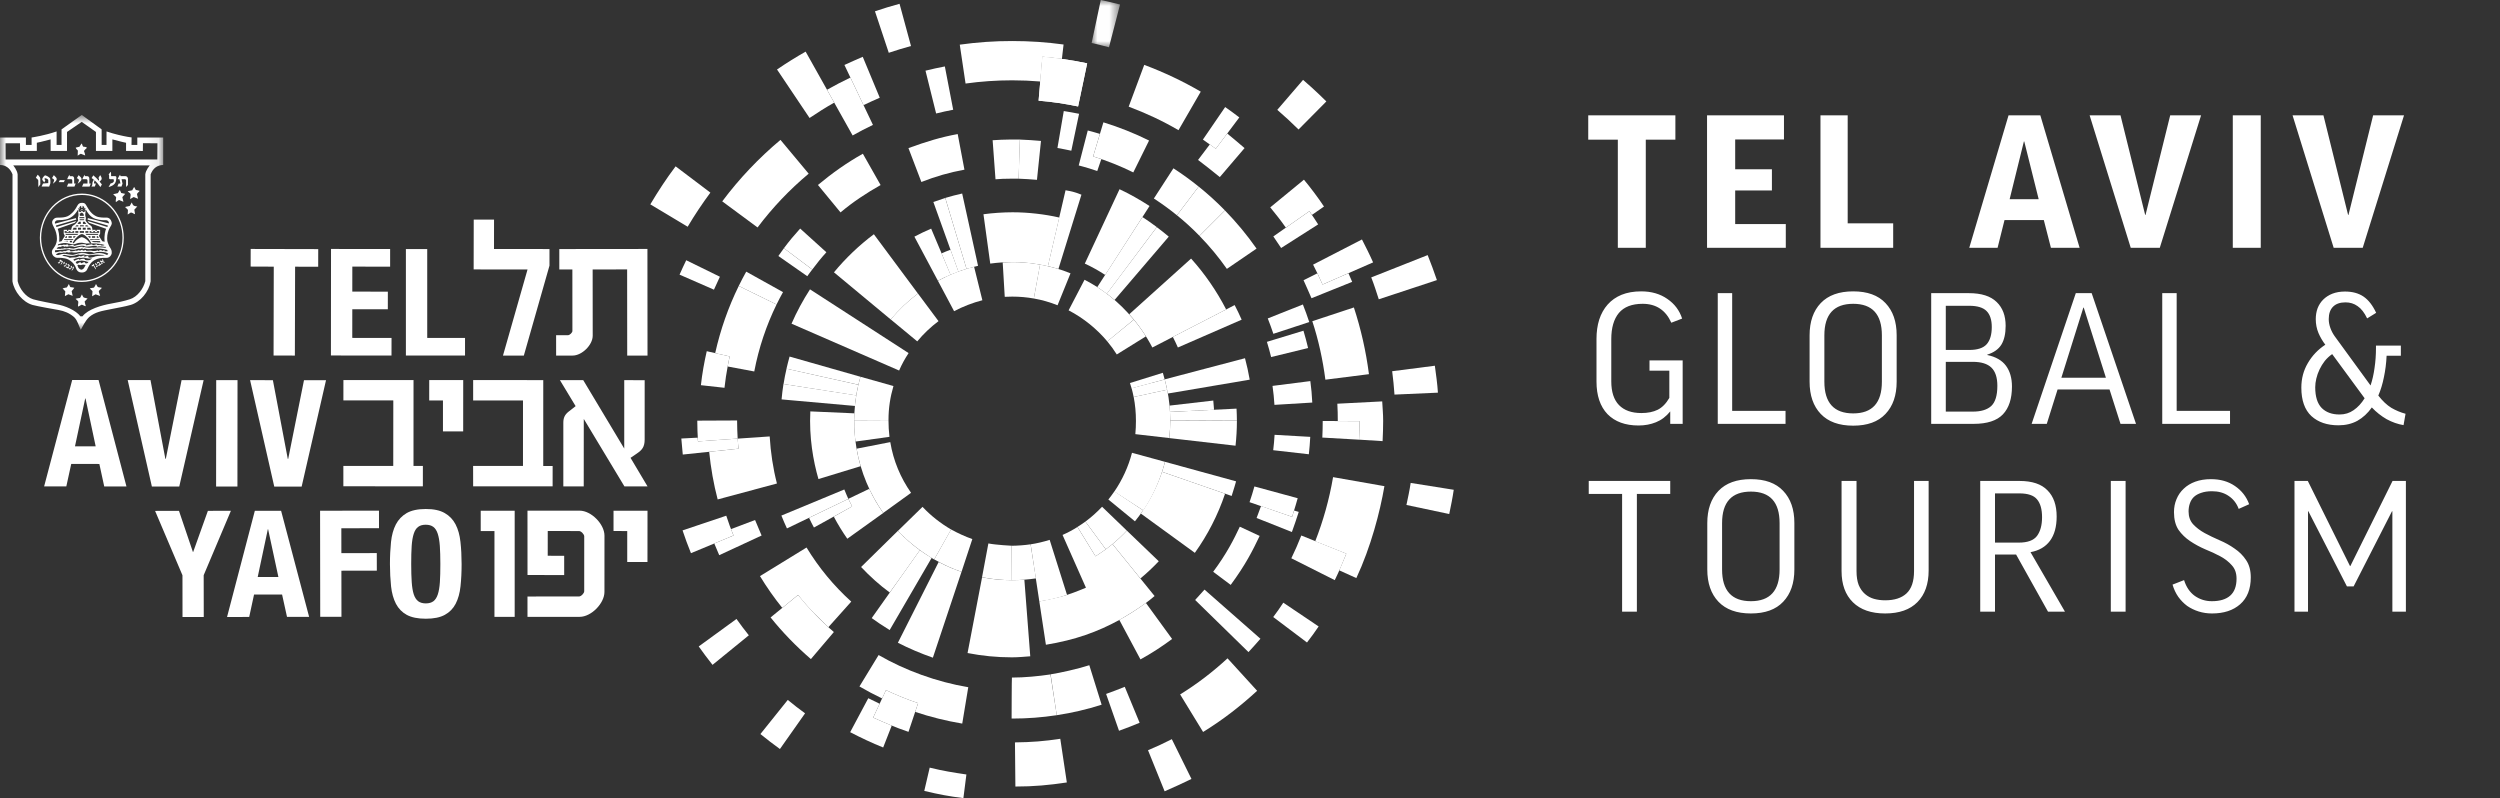 <svg width="213" height="68" viewBox="0 0 213 68" fill="none" xmlns="http://www.w3.org/2000/svg">
<rect x="0" y="0" width="213" height="68" fill="#333333" stroke="none"/>
<path fill-rule="evenodd" clip-rule="evenodd" d="M44.631 30.295H42.854L44.946 22.96L40.355 22.955L40.362 18.707L42.092 18.711L42.089 21.214L46.816 21.218V22.631L44.631 30.295Z" fill="white"/>
<path fill-rule="evenodd" clip-rule="evenodd" d="M53.438 30.295L53.432 22.955L50.494 22.957L50.499 28.604C50.499 29.395 49.575 30.297 48.786 30.295L47.382 30.297L47.381 28.558H48.399C48.539 28.557 48.769 28.34 48.769 28.199L48.766 22.959L47.653 22.96V21.219L55.161 21.211L55.168 30.295H53.438Z" fill="white"/>
<path fill-rule="evenodd" clip-rule="evenodd" d="M29.254 41.431V39.695L33.505 39.698L33.51 34.117L29.257 34.114L29.259 32.383H35.233L35.23 39.698H36.03L36.028 41.435L29.254 41.431Z" fill="white"/>
<path fill-rule="evenodd" clip-rule="evenodd" d="M37.74 36.753V34.118L36.568 34.121L36.57 32.383L39.466 32.384L39.463 36.755L37.74 36.753Z" fill="white"/>
<path fill-rule="evenodd" clip-rule="evenodd" d="M40.312 41.436L40.309 39.699H44.558L44.559 34.118L40.312 34.117L40.313 32.383L46.286 32.385L46.284 39.701L47.085 39.703L47.083 41.436H40.312Z" fill="white"/>
<path fill-rule="evenodd" clip-rule="evenodd" d="M53.201 41.441L49.738 35.692L49.734 41.439L47.995 41.44L47.996 35.998C47.996 35.611 48.119 35.333 48.427 35.086L49.043 34.603L47.705 32.388L49.691 32.387L53.185 38.217V32.388L54.926 32.393L54.925 37.443C54.925 38.077 54.709 38.34 54.246 38.651L53.722 39.008L55.169 41.44L53.201 41.441Z" fill="white"/>
<path fill-rule="evenodd" clip-rule="evenodd" d="M42.127 52.558L42.128 45.247L40.957 45.245V43.512H43.851V52.558H42.127Z" fill="white"/>
<path fill-rule="evenodd" clip-rule="evenodd" d="M49.391 52.555H44.942L44.941 50.822L49.33 50.82C49.515 50.82 49.777 50.543 49.775 50.372L49.776 45.693C49.776 45.522 49.515 45.242 49.327 45.245L46.668 45.242L46.666 47.351L48.068 47.353V48.995L44.944 48.991L44.941 43.508L49.391 43.509C50.374 43.51 51.499 44.656 51.501 45.632L51.499 50.432C51.499 51.408 50.374 52.554 49.391 52.555Z" fill="white"/>
<path fill-rule="evenodd" clip-rule="evenodd" d="M53.44 47.88V45.245L52.272 45.243L52.273 43.512H55.168L55.164 47.88H53.44Z" fill="white"/>
<path fill-rule="evenodd" clip-rule="evenodd" d="M8.149 22.96L8.166 22.853L8.016 22.608L8.018 22.497L7.964 22.525L7.937 22.479L7.927 22.544L7.851 22.589L7.824 22.549C7.817 22.626 7.83 22.71 7.83 22.71L7.956 22.639L8.149 22.96Z" fill="white"/>
<path fill-rule="evenodd" clip-rule="evenodd" d="M8.258 22.635L8.185 22.674L8.214 22.768L8.323 22.709C8.325 22.707 8.306 22.613 8.277 22.557C8.248 22.508 8.211 22.465 8.204 22.461C8.16 22.434 8.098 22.419 8.098 22.422L8.102 22.533C8.105 22.536 8.149 22.533 8.183 22.542L8.258 22.635Z" fill="white"/>
<path fill-rule="evenodd" clip-rule="evenodd" d="M8.268 22.305C8.26 22.385 8.276 22.466 8.276 22.465L8.389 22.405L8.416 22.402L8.439 22.42L8.491 22.508L8.379 22.568L8.392 22.67L8.601 22.558L8.585 22.456L8.543 22.479L8.458 22.343C8.447 22.324 8.435 22.312 8.414 22.305C8.392 22.298 8.378 22.298 8.36 22.309L8.299 22.343L8.268 22.305Z" fill="white"/>
<path fill-rule="evenodd" clip-rule="evenodd" d="M8.511 22.293C8.564 22.299 8.602 22.304 8.602 22.309C8.602 22.309 8.599 22.36 8.608 22.394C8.618 22.425 8.646 22.477 8.646 22.477L8.652 22.528L8.744 22.477L8.721 22.379L8.673 22.406L8.645 22.362L8.639 22.314C8.639 22.311 8.723 22.331 8.776 22.352C8.826 22.373 8.905 22.409 8.905 22.407L8.91 22.405L8.902 22.311L8.789 22.268C8.786 22.267 8.82 22.198 8.799 22.153C8.777 22.111 8.697 22.082 8.699 22.084L8.697 22.187L8.738 22.216L8.761 22.265C8.761 22.265 8.691 22.235 8.645 22.223C8.596 22.208 8.512 22.191 8.512 22.192L8.511 22.293Z" fill="white"/>
<path fill-rule="evenodd" clip-rule="evenodd" d="M5.054 22.359L5.003 22.332L4.917 22.397L5.028 22.455L5.104 22.397L5.156 22.257L5.246 22.303L5.261 22.326L5.26 22.356L5.147 22.54L5.235 22.511L5.342 22.333C5.353 22.314 5.353 22.299 5.35 22.276C5.342 22.257 5.333 22.243 5.317 22.233L5.18 22.159L5.186 22.11C5.122 22.14 5.046 22.195 5.046 22.195L5.097 22.223L5.054 22.359Z" fill="white"/>
<path fill-rule="evenodd" clip-rule="evenodd" d="M5.396 22.353C5.395 22.353 5.45 22.414 5.413 22.451C5.379 22.481 5.323 22.517 5.323 22.517C5.32 22.522 5.441 22.499 5.468 22.481C5.518 22.455 5.525 22.422 5.518 22.386L5.496 22.296L5.396 22.353Z" fill="white"/>
<path fill-rule="evenodd" clip-rule="evenodd" d="M5.559 22.636L5.486 22.598L5.416 22.667L5.525 22.728C5.528 22.731 5.606 22.662 5.642 22.61C5.672 22.567 5.692 22.512 5.692 22.507C5.695 22.455 5.677 22.398 5.674 22.399L5.577 22.459C5.574 22.461 5.598 22.493 5.607 22.531L5.559 22.636Z" fill="white"/>
<path fill-rule="evenodd" clip-rule="evenodd" d="M5.866 22.482C5.791 22.512 5.725 22.568 5.725 22.568L5.836 22.628L5.852 22.651L5.846 22.676L5.792 22.765L5.683 22.704L5.593 22.765L5.801 22.88L5.884 22.815L5.846 22.791L5.929 22.657C5.94 22.635 5.942 22.622 5.941 22.6C5.936 22.579 5.929 22.568 5.907 22.557L5.848 22.523L5.866 22.482Z" fill="white"/>
<path fill-rule="evenodd" clip-rule="evenodd" d="M5.997 22.876L5.926 22.84L5.851 22.907L5.963 22.967C5.964 22.969 6.046 22.904 6.08 22.851C6.108 22.808 6.128 22.752 6.128 22.744C6.13 22.697 6.116 22.636 6.112 22.636L6.014 22.699C6.014 22.699 6.036 22.733 6.046 22.769L5.997 22.876Z" fill="white"/>
<path fill-rule="evenodd" clip-rule="evenodd" d="M6.173 22.758C6.173 22.758 6.206 22.85 6.193 22.872L6.083 23.052L6.088 23.055L6.184 23.007L6.186 23C6.188 23 6.246 22.907 6.282 22.845C6.306 22.808 6.275 22.701 6.275 22.704L6.173 22.758Z" fill="white"/>
<mask id="mask0_532_21782" style="mask-type:luminance" maskUnits="userSpaceOnUse" x="0" y="9" width="14" height="20">
<path fill-rule="evenodd" clip-rule="evenodd" d="M0 9.793H13.905V28.105H0V9.793Z" fill="white"/>
</mask>
<g mask="url(#mask0_532_21782)">
<path fill-rule="evenodd" clip-rule="evenodd" d="M4.315 12.862H5.708L5.71 11.242L6.964 10.385L8.175 11.243V12.862H9.574V11.875C10.17 12.044 10.74 12.165 10.74 12.165V12.858L12.171 12.863L12.179 12.202L13.412 12.205L13.403 13.584L0.48 13.589L0.473 12.205H1.704L1.711 12.862H3.138V12.164C3.138 12.164 3.712 12.044 4.311 11.876L4.315 12.862ZM2.822 25.499C2.176 25.298 1.66 24.595 1.505 23.956L1.502 14.864C1.475 14.504 1.126 14.091 1.126 14.091H12.762C12.762 14.091 12.407 14.505 12.379 14.864V23.956C12.221 24.598 11.704 25.299 11.059 25.499C10.53 25.666 10.052 25.761 9.431 25.872C8.678 26.006 7.495 26.337 7.026 26.952H6.853C6.456 26.427 5.541 26.046 4.804 25.918C4.681 25.894 3.209 25.622 2.822 25.499ZM6.966 9.793L5.244 11.023V12.348H4.823V11.198C3.783 11.555 2.838 11.69 2.692 11.716V12.348H2.207V11.717L0.001 11.716L0 14.056C0.07 14.056 0.135 14.064 0.198 14.073C0.622 14.152 0.9 14.435 1.066 14.854L1.06 23.967C1.208 24.853 1.941 25.74 2.775 25.983C3.175 26.096 4.82 26.383 4.972 26.408C5.503 26.504 5.906 26.674 6.311 27.015C6.618 27.311 6.706 27.762 6.885 28.105C7.068 27.76 7.288 27.304 7.595 27.016C8.114 26.579 8.64 26.504 9.419 26.346C10.151 26.193 10.57 26.14 11.129 25.982C11.965 25.74 12.685 24.855 12.836 23.971V14.858C13.019 14.372 13.363 14.066 13.905 14.056V11.717H11.698V12.348H11.204L11.213 11.709C11.168 11.704 11.044 11.687 10.863 11.656C10.465 11.584 9.793 11.444 9.076 11.198L9.073 12.348H8.661L8.659 11.023L6.966 9.793ZM10.225 14.884C10.175 14.952 10.139 15.02 10.104 15.081C10.07 15.152 10.042 15.206 10.021 15.266H10.175L10.264 15.636L10.108 15.639L10 15.893L10.347 15.896L10.439 15.655L10.358 15.266L10.644 15.265L10.714 15.301L10.742 15.364L10.741 15.937L10.902 15.763V15.211L10.882 15.138L10.835 15.073L10.772 15.023L10.699 15.009H10.274L10.225 14.884ZM9.423 14.637L9.256 14.867C9.294 14.906 9.299 14.94 9.299 14.987L9.294 15.205L9.359 15.266H9.673C9.722 15.405 9.704 15.47 9.663 15.512C9.628 15.552 9.587 15.579 9.547 15.595C9.506 15.611 9.466 15.617 9.423 15.63L9.249 15.939C9.259 15.936 9.299 15.928 9.359 15.901C9.428 15.884 9.494 15.851 9.57 15.813C9.644 15.773 9.706 15.727 9.756 15.666C9.807 15.604 9.84 15.544 9.862 15.475C9.884 15.407 9.901 15.338 9.903 15.276C9.916 15.206 9.919 15.162 9.919 15.149L9.901 15.049L9.84 15.006L9.466 15.007L9.464 14.796C9.462 14.734 9.458 14.695 9.449 14.676L9.423 14.637ZM8.533 14.919L8.387 15.16L8.435 15.262L8.434 15.405C8.399 15.372 8.357 15.338 8.323 15.294L8.205 15.165L8.043 15.02L7.949 14.938L7.804 15.169C7.933 15.255 7.998 15.306 7.992 15.319C7.973 15.346 7.956 15.384 7.933 15.417C7.911 15.453 7.893 15.489 7.883 15.535C7.873 15.579 7.869 15.621 7.867 15.663L7.858 15.77L7.794 15.896L8.08 15.893L8.17 15.636H8.018L8.01 15.552L8.056 15.358L8.168 15.467C8.238 15.532 8.29 15.586 8.325 15.636C8.365 15.682 8.401 15.731 8.438 15.787L8.555 15.937L8.68 15.712L8.482 15.47C8.525 15.433 8.569 15.389 8.611 15.35C8.647 15.303 8.667 15.257 8.664 15.222C8.667 15.169 8.643 15.097 8.601 15.02L8.533 14.919ZM7.217 14.884C7.166 14.955 7.123 15.024 7.091 15.09C7.061 15.152 7.034 15.211 7.015 15.266H7.36L7.424 15.297L7.454 15.372V15.64L7.107 15.636L6.991 15.896H7.637L7.737 15.636L7.611 15.64V15.208L7.6 15.134L7.547 15.052C7.526 15.031 7.496 15.02 7.463 15.011L7.233 15.007L7.217 14.884ZM6.702 14.922L6.542 15.181C6.553 15.182 6.585 15.2 6.64 15.229C6.698 15.27 6.726 15.312 6.728 15.355C6.706 15.439 6.69 15.48 6.671 15.528L6.611 15.655C6.654 15.624 6.696 15.593 6.737 15.557C6.827 15.48 6.885 15.419 6.907 15.377C6.935 15.337 6.944 15.294 6.944 15.249L6.928 15.172L6.874 15.098L6.702 14.922ZM5.926 14.884C5.874 14.955 5.829 15.023 5.798 15.09C5.769 15.154 5.743 15.211 5.721 15.267L6.068 15.266L6.132 15.297L6.16 15.37L6.157 15.64L5.815 15.636L5.7 15.896H6.344L6.447 15.64L6.319 15.636L6.316 15.211L6.308 15.134L6.255 15.053C6.237 15.031 6.206 15.02 6.171 15.012L5.942 15.011L5.926 14.884ZM5.525 15.35L5.097 15.346L5.005 15.516L5.437 15.518L5.525 15.35ZM4.587 14.921L4.428 15.175C4.439 15.175 4.469 15.198 4.521 15.23C4.583 15.27 4.615 15.314 4.615 15.358C4.589 15.44 4.576 15.476 4.557 15.53L4.5 15.655L4.623 15.56C4.713 15.476 4.768 15.419 4.792 15.377C4.819 15.337 4.831 15.294 4.83 15.251L4.814 15.169L4.758 15.097L4.587 14.921ZM3.853 14.94C3.828 14.932 3.783 14.975 3.712 15.052C3.641 15.128 3.6 15.205 3.597 15.274C3.592 15.306 3.621 15.361 3.685 15.44C3.717 15.478 3.748 15.512 3.781 15.547L3.864 15.346L3.807 15.301L3.79 15.208C3.853 15.175 3.893 15.191 3.95 15.211C4.037 15.243 4.087 15.283 4.112 15.333L4.115 15.435L4.113 15.514L4.115 15.6L3.663 15.636L3.543 15.893L4.189 15.896L4.285 15.636L4.294 15.57C4.295 15.533 4.295 15.489 4.294 15.439C4.294 15.364 4.294 15.324 4.282 15.27C4.276 15.216 4.273 15.19 4.266 15.19L4.178 15.105C4.144 15.081 4.103 15.052 4.068 15.029C4.034 15.011 3.984 14.988 3.93 14.965C3.893 14.95 3.866 14.94 3.853 14.94ZM3.211 14.883L3.053 15.141C3.101 15.182 3.147 15.222 3.194 15.27C3.241 15.315 3.264 15.352 3.261 15.384L3.264 15.939L3.434 15.705L3.432 15.203C3.432 15.155 3.396 15.085 3.322 14.997L3.211 14.883ZM8.007 24.504L7.653 24.565C7.71 24.665 7.826 24.727 7.883 24.82L7.847 25.243L8.144 25.075L8.533 25.216C8.509 25.117 8.478 25.024 8.441 24.93C8.338 24.744 8.617 24.665 8.674 24.518L8.368 24.466C8.262 24.426 8.257 24.274 8.175 24.202C8.127 24.306 8.08 24.41 8.007 24.504ZM5.693 24.489C5.563 24.506 5.446 24.537 5.333 24.574L5.564 24.822L5.528 25.231L5.824 25.07L6.194 25.207C6.174 25.07 6.121 24.946 6.105 24.809C6.174 24.703 6.278 24.625 6.33 24.518L6.105 24.472C5.933 24.514 5.94 24.293 5.862 24.199C5.809 24.299 5.76 24.399 5.693 24.489ZM6.817 25.385C6.694 25.413 6.549 25.407 6.442 25.462L6.658 25.663C6.711 25.815 6.607 25.978 6.66 26.125L6.966 25.956C7.085 25.986 7.19 26.086 7.312 26.087C7.279 25.956 7.223 25.824 7.212 25.687L7.462 25.431L7.19 25.365C7.058 25.331 7.042 25.18 6.979 25.083C6.935 25.191 6.87 25.286 6.817 25.385ZM6.958 12.221C6.896 12.313 6.819 12.402 6.774 12.5L6.451 12.579C6.469 12.7 6.578 12.735 6.635 12.836L6.617 13.264C6.706 13.191 6.797 13.151 6.885 13.1L7.26 13.246C7.24 13.107 7.202 12.985 7.157 12.871C7.212 12.748 7.339 12.682 7.411 12.594C7.347 12.539 7.324 12.534 7.303 12.526L7.231 12.51C7.204 12.505 7.173 12.501 7.144 12.51C7.005 12.478 7.028 12.303 6.958 12.221ZM11.228 17.246C11.158 17.346 11.118 17.454 11.052 17.552C10.921 17.592 10.775 17.585 10.658 17.643C10.74 17.737 10.835 17.789 10.902 17.888L10.878 18.278L11.037 18.179C11.094 18.117 11.149 18.102 11.202 18.114C11.254 18.122 11.305 18.153 11.355 18.184C11.406 18.21 11.455 18.238 11.506 18.248L11.444 17.866C11.532 17.766 11.622 17.685 11.698 17.587C11.668 17.592 11.641 17.587 11.613 17.58C11.579 17.575 11.548 17.568 11.519 17.559C11.481 17.55 11.446 17.54 11.415 17.532C11.287 17.451 11.27 17.329 11.228 17.246ZM10.211 16.178C10.141 16.264 10.11 16.366 10.043 16.452C9.914 16.497 9.761 16.513 9.639 16.546L9.893 16.79C9.907 16.936 9.831 17.079 9.873 17.221L10.139 17.038L10.517 17.194C10.492 17.062 10.45 16.931 10.422 16.796C10.492 16.694 10.603 16.61 10.666 16.515L10.327 16.443L10.211 16.178ZM11.428 15.924L11.263 16.214L10.882 16.29C10.93 16.343 10.964 16.388 11.022 16.419C11.228 16.535 11.069 16.788 11.096 16.963C11.191 16.897 11.292 16.839 11.394 16.788L11.764 16.936L11.69 16.635C11.621 16.457 11.83 16.383 11.902 16.261C11.849 16.239 11.791 16.225 11.729 16.214L11.658 16.203C11.629 16.198 11.597 16.192 11.567 16.182C11.509 16.102 11.489 16.002 11.428 15.924ZM7.567 16.546C7.374 16.513 7.176 16.493 6.974 16.493C5.003 16.493 3.398 18.183 3.396 20.257C3.396 22.118 4.689 23.672 6.377 23.971C6.568 24.005 6.765 24.024 6.97 24.024C8.943 24.017 10.542 22.331 10.545 20.257C10.545 18.394 9.256 16.844 7.567 16.546ZM6.391 23.852C4.758 23.564 3.509 22.058 3.508 20.257C3.509 18.247 5.06 16.61 6.971 16.612C7.168 16.612 7.36 16.63 7.551 16.66C9.183 16.952 10.432 18.453 10.434 20.257C10.432 22.267 8.876 23.905 6.97 23.904C6.774 23.905 6.579 23.887 6.391 23.852ZM7.987 20.432C7.869 20.461 7.774 20.461 7.68 20.461L7.668 20.392L8.466 20.363L8.5 20.432H7.987ZM6.975 18.392H6.811L6.789 18.21L6.975 18.108L7.123 18.233L7.144 18.392H6.975ZM6.975 18.592H6.759L6.78 18.501H7.173C7.181 18.53 7.202 18.552 7.187 18.592H6.975ZM6.975 18.682H7.187L7.144 18.759H6.803L6.767 18.682H6.975ZM6.975 19.284L6.811 19.292V19.194H7.136V19.292L6.975 19.284ZM6.975 19.691H7.157V19.836H6.797V19.691H6.975ZM6.975 19.942L7.064 19.959C7.24 20.025 7.391 20.188 7.534 20.333C7.622 20.443 7.774 20.693 7.774 20.713C7.739 20.723 7.704 20.739 7.668 20.723C7.565 20.599 7.463 20.461 7.334 20.373C7.224 20.293 7.094 20.226 6.975 20.201C6.853 20.226 6.726 20.293 6.624 20.373C6.491 20.461 6.384 20.599 6.289 20.723L6.179 20.713C6.179 20.693 6.324 20.443 6.419 20.333C6.557 20.188 6.711 20.025 6.891 19.959L6.975 19.942ZM7.495 20.127L7.618 20.261H7.71V20.127H7.495ZM7.833 20.262H8.109V20.127H7.833V20.262ZM8.245 20.261H8.414L8.342 20.127H8.245V20.261ZM7.288 19.927L7.363 20.012H8.342L8.383 19.927H7.288ZM7.274 19.691V19.836H7.529C7.529 19.836 7.534 19.739 7.529 19.691H7.274ZM8.262 19.691V19.774H8.095V19.69H7.941L7.943 19.774H7.786V19.691H7.637V19.836H8.449V19.691H8.262ZM7.05 19.567H7.304V19.401H7.05V19.567ZM7.433 19.401V19.568L7.759 19.567L7.68 19.401H7.433ZM7.281 19.194V19.292H7.544L7.433 19.194H7.281ZM7.064 19.079H7.347L7.217 18.889H7.064V19.079ZM8.108 20.541C8.238 20.541 8.342 20.531 8.434 20.547L8.509 20.541L8.566 20.654C8.471 20.661 8.378 20.644 8.276 20.644C8.232 20.617 8.182 20.644 8.139 20.637C8.03 20.644 7.918 20.631 7.833 20.579H7.759C7.862 20.541 7.987 20.531 8.108 20.541ZM6.083 20.669L5.956 20.631L5.947 20.514H6.166L6.083 20.669ZM5.774 20.514V20.593C5.726 20.563 5.642 20.552 5.584 20.547L5.403 20.541L5.774 20.514ZM6.254 20.363L6.215 20.432H5.446L5.483 20.363H6.254ZM6.456 20.127L6.331 20.261H6.244V20.127H6.456ZM5.839 20.264L6.115 20.261V20.127H5.839V20.264ZM5.702 20.261H5.535L5.617 20.127H5.702V20.261ZM6.665 19.927L6.593 20.012H5.617L5.563 19.927H6.665ZM6.674 19.836H6.419V19.691L6.674 19.69V19.836ZM5.686 19.691V19.774H5.853V19.691H6.004V19.774H6.172V19.691H6.316L6.319 19.836H5.507V19.691H5.686ZM6.645 19.567L6.905 19.568V19.401H6.645V19.567ZM6.518 19.401V19.567H6.188L6.277 19.401H6.518ZM6.674 19.194L6.665 19.292H6.412L6.513 19.194H6.674ZM6.882 19.079H6.6L6.73 18.889H6.882V19.079ZM6.975 17.963C6.935 17.98 6.849 18.079 6.849 18.079L6.652 17.985C6.682 18.126 6.711 18.325 6.665 18.462C6.624 18.547 6.628 18.668 6.66 18.759C6.652 18.834 6.578 18.895 6.536 18.957C6.442 19.079 6.316 19.164 6.194 19.241C6.143 19.284 6.128 19.349 6.107 19.401C6.1 19.462 6.08 19.514 6.063 19.577V19.645L6.014 19.577H5.809V19.677H5.715V19.577H5.428V19.891L5.525 20.104L5.244 20.552L5.039 20.599C5.093 20.036 4.969 19.616 4.913 19.494L6.375 18.98L6.5 18.834L4.812 19.341L4.758 19.217L6.5 18.707L6.463 18.584L4.684 19.055C4.658 18.95 4.694 18.873 4.758 18.821C4.823 18.759 4.913 18.767 4.997 18.759C5.087 18.759 5.556 18.751 5.853 18.621C6.32 18.421 6.574 17.996 6.608 17.904L6.711 17.948L6.753 17.882L6.645 17.811L6.702 17.736L6.803 17.805L6.759 17.659C6.78 17.612 6.905 17.529 6.905 17.529C6.928 17.58 6.928 17.712 6.928 17.712H7.028C7.028 17.712 7.028 17.58 7.04 17.529C7.04 17.529 7.166 17.612 7.194 17.659C7.173 17.695 7.101 17.751 7.101 17.751L7.253 17.736L7.304 17.811L7.202 17.882L7.248 17.948C7.248 17.948 7.304 17.888 7.347 17.904C7.382 17.996 7.664 18.501 8.13 18.645C8.573 18.783 8.863 18.759 8.958 18.759C9.035 18.767 9.131 18.759 9.189 18.821C9.256 18.873 9.291 18.95 9.282 19.036L7.486 18.584L7.456 18.707L9.189 19.217C9.198 19.254 9.16 19.301 9.145 19.341L7.463 18.828L7.572 18.98L9.046 19.494C8.979 19.613 8.856 20.036 8.914 20.599L8.711 20.552L8.427 20.104L8.532 19.891V19.577H8.238L8.232 19.677H8.139V19.577H7.943L7.893 19.645L7.883 19.577C7.878 19.514 7.847 19.462 7.849 19.401C7.826 19.349 7.811 19.284 7.754 19.241C7.631 19.164 7.514 19.079 7.42 18.957C7.369 18.895 7.304 18.834 7.288 18.759C7.32 18.668 7.334 18.547 7.288 18.462C7.24 18.325 7.274 18.126 7.297 17.985L7.11 18.079C7.11 18.079 7.022 17.98 6.975 17.963ZM7.004 17.28C6.769 17.276 6.671 17.375 6.593 17.519C6.305 18.072 5.955 18.338 5.768 18.419C5.567 18.509 5.297 18.547 4.947 18.539C4.83 18.534 4.718 18.552 4.628 18.621C4.521 18.707 4.433 18.821 4.439 18.949C4.448 19.254 4.846 19.577 4.851 20.342C4.855 20.839 4.549 21.15 4.467 21.28C4.459 21.324 4.351 21.464 4.486 21.719C4.486 21.719 4.613 21.956 4.881 21.965C4.985 21.966 5.484 21.943 5.813 22.108C6.387 22.401 6.476 22.873 6.518 22.954C6.574 23.06 6.674 23.16 6.78 23.192C6.88 23.214 6.922 23.216 6.977 23.216C7.052 23.214 7.096 23.214 7.165 23.189C7.294 23.143 7.381 23.06 7.429 22.952C7.486 22.85 7.65 22.375 8.067 22.153C8.349 22.003 8.631 21.955 9.074 21.97C9.165 21.972 9.219 21.955 9.299 21.907C9.334 21.886 9.384 21.839 9.384 21.839C9.384 21.839 9.447 21.767 9.472 21.716C9.525 21.61 9.534 21.533 9.515 21.416C9.511 21.363 9.497 21.331 9.479 21.28C9.417 21.123 9.334 21.051 9.27 20.892C9.182 20.672 9.13 20.575 9.13 20.299C9.13 19.96 9.222 19.649 9.339 19.432C9.442 19.244 9.556 19.126 9.515 18.952C9.487 18.826 9.431 18.705 9.326 18.619C9.207 18.527 9.053 18.535 9.009 18.537C8.95 18.539 8.487 18.568 8.182 18.421C7.655 18.171 7.415 17.568 7.347 17.491C7.277 17.384 7.24 17.285 7.004 17.28ZM7.224 22.568L7.099 22.55L7.01 22.556C6.947 22.578 6.866 22.597 6.793 22.584C6.765 22.576 6.748 22.568 6.729 22.556L6.662 22.563L6.596 22.581L6.662 22.563L6.729 22.556L6.662 22.563L6.596 22.581C6.608 22.654 6.642 22.708 6.665 22.78C6.69 22.847 6.759 22.899 6.819 22.938C6.866 22.96 6.88 22.966 6.892 22.966L6.97 22.977C7.04 22.952 7.121 22.899 7.166 22.816C7.194 22.755 7.229 22.701 7.265 22.641L7.294 22.563L7.224 22.568ZM6.547 22.479C6.497 22.437 6.481 22.375 6.444 22.326C6.529 22.267 6.607 22.227 6.699 22.224C6.786 22.227 6.88 22.213 6.97 22.199C7.033 22.205 7.097 22.213 7.157 22.224C7.25 22.24 7.344 22.264 7.424 22.296C7.523 22.314 7.534 22.314 7.55 22.314L7.449 22.417C7.398 22.442 7.344 22.45 7.294 22.444L7.212 22.337C7.115 22.327 7.048 22.39 6.971 22.42L6.909 22.424L6.891 22.36C6.807 22.337 6.716 22.366 6.642 22.448L6.547 22.479ZM8.833 21.726L8.927 21.751L8.833 21.726L8.927 21.751C8.677 21.809 8.399 21.778 8.144 21.837C8.056 21.886 7.948 21.897 7.855 21.928C7.809 21.938 7.766 21.945 7.726 21.951L7.644 21.955C7.589 21.945 7.551 21.936 7.527 21.908L7.529 21.839L7.468 21.817C7.443 21.817 7.413 21.825 7.389 21.825C7.315 21.833 7.248 21.87 7.173 21.881L7.202 21.774L7.146 21.77C7.065 21.783 7.023 21.804 6.975 21.814C6.939 21.828 6.914 21.858 6.87 21.886C6.858 21.852 6.864 21.835 6.874 21.822C6.792 21.794 6.73 21.825 6.665 21.858C6.579 21.901 6.495 21.935 6.39 21.931H6.32C6.161 21.931 6.056 21.95 5.946 21.97C5.908 21.948 5.874 21.926 5.834 21.91C5.556 21.812 5.379 21.807 5.302 21.8C5.354 21.751 5.409 21.727 5.461 21.719L5.528 21.722C5.642 21.745 5.73 21.763 5.809 21.778C5.73 21.763 5.642 21.745 5.56 21.73C5.642 21.745 5.73 21.763 5.809 21.778C5.906 21.798 5.983 21.798 6.063 21.8C6.089 21.798 6.117 21.798 6.146 21.798C6.215 21.8 6.294 21.778 6.366 21.77C6.472 21.734 6.579 21.719 6.674 21.678C6.732 21.684 6.76 21.702 6.795 21.709C6.887 21.709 6.941 21.698 7.001 21.688C7.028 21.684 7.057 21.678 7.082 21.677C7.115 21.677 7.134 21.681 7.157 21.686C7.252 21.713 7.386 21.745 7.395 21.748C7.423 21.751 7.454 21.751 7.482 21.751L7.616 21.745C7.745 21.73 7.891 21.724 8.02 21.707L8.299 21.692C8.478 21.701 8.659 21.711 8.833 21.726ZM7.356 20.751L7.501 20.74C7.631 20.745 7.754 20.745 7.883 20.739C7.977 20.739 8.081 20.751 8.175 20.745C8.282 20.761 8.399 20.775 8.509 20.782C8.647 20.807 8.783 20.829 8.914 20.874C8.827 20.937 8.705 20.915 8.596 20.915L8.573 20.852C8.471 20.852 8.383 20.893 8.29 20.874L8.255 20.814C8.13 20.823 8.023 20.892 7.893 20.883L7.847 20.814C7.68 20.823 7.514 20.868 7.356 20.907L7.324 20.829C7.217 20.797 7.085 20.797 6.971 20.807C6.767 20.846 6.563 20.868 6.375 20.944H6.302C6.259 20.868 6.223 20.868 6.179 20.868C6.063 20.868 5.962 20.907 5.848 20.929L5.76 20.823C5.686 20.829 5.622 20.846 5.556 20.861C5.439 20.823 5.362 20.852 5.278 20.892C5.128 20.835 5.026 20.883 4.924 20.922L4.94 20.852C4.962 20.782 5.039 20.797 5.087 20.775C5.288 20.723 5.512 20.678 5.726 20.723C5.862 20.761 6.014 20.775 6.157 20.814C6.366 20.846 6.536 20.713 6.73 20.693C6.87 20.678 7.006 20.669 7.144 20.708L7.356 20.751ZM7.32 21.012H7.413C7.68 21.02 7.949 20.907 8.217 20.95L8.267 21.028C8.478 20.937 8.718 21.02 8.943 21.036C8.979 21.028 9.03 21.012 9.046 21.074C8.95 21.127 8.863 21.107 8.771 21.09L8.466 21.074C8.304 21.08 8.139 21.08 7.987 21.095C7.818 21.068 7.702 21.118 7.565 21.107C7.433 21.09 7.297 21.09 7.173 21.044C7.129 21.058 7.085 21.08 7.034 21.09L7.058 21.02C6.935 21.005 6.832 21.028 6.73 21.051C6.578 21.095 6.426 21.158 6.259 21.181C6.172 21.173 6.083 21.168 6.004 21.15L5.926 21.118C5.848 21.158 5.753 21.15 5.666 21.168C5.622 21.15 5.569 21.168 5.535 21.142C5.431 21.168 5.335 21.197 5.231 21.181C5.178 21.212 5.105 21.201 5.048 21.197L4.984 21.189C4.934 21.212 4.875 21.197 4.823 21.168C4.94 21.028 5.055 21.02 5.165 21.036C5.244 21.005 5.303 20.953 5.383 20.975C5.428 20.983 5.461 20.997 5.499 21.028C5.535 21.005 5.58 20.983 5.622 20.993L5.693 21.028C5.862 20.958 6.063 20.975 6.244 21.005C6.297 21.012 6.34 21.058 6.39 21.036C6.463 21.012 6.536 21.005 6.608 20.983C6.774 20.958 6.948 20.915 7.129 20.944C7.194 20.958 7.253 21.005 7.32 21.012ZM7.11 21.219C7.151 21.219 7.181 21.168 7.231 21.181C7.315 21.181 7.391 21.228 7.477 21.228C7.514 21.228 7.565 21.219 7.609 21.228C7.71 21.219 7.826 21.219 7.933 21.197C8.116 21.173 8.313 21.168 8.5 21.181C8.68 21.189 8.856 21.228 9.03 21.267L9.126 21.286L9.182 21.403C9.087 21.417 8.999 21.403 8.914 21.409L8.907 21.319C8.827 21.312 8.762 21.374 8.689 21.374L8.647 21.312C8.538 21.295 8.443 21.341 8.348 21.395L8.326 21.324C8.189 21.395 8.007 21.403 7.847 21.374C7.786 21.358 7.71 21.343 7.631 21.358C7.529 21.35 7.42 21.387 7.32 21.358V21.295C7.269 21.299 7.231 21.324 7.187 21.335L7.05 21.358L7.041 21.286C6.958 21.28 6.882 21.335 6.811 21.364L6.744 21.319C6.66 21.312 6.585 21.35 6.518 21.395L6.5 21.335C6.375 21.387 6.23 21.395 6.091 21.417C6.041 21.403 5.983 21.425 5.94 21.381L5.992 21.324C5.91 21.312 5.829 21.303 5.76 21.324C5.666 21.364 5.556 21.434 5.446 21.381C5.383 21.441 5.273 21.441 5.194 21.417C5.114 21.395 5.069 21.425 5.026 21.441C4.924 21.479 4.812 21.493 4.7 21.493L4.68 21.417C4.687 21.381 4.677 21.324 4.72 21.319C4.913 21.319 5.078 21.28 5.266 21.28C5.483 21.267 5.658 21.212 5.839 21.234C6.014 21.242 6.188 21.303 6.375 21.273C6.436 21.267 6.5 21.242 6.551 21.219C6.652 21.201 6.744 21.158 6.841 21.212C6.905 21.168 6.983 21.158 7.058 21.181L7.11 21.219ZM7.927 21.51C7.963 21.51 8.007 21.566 8.045 21.525C8.282 21.441 8.544 21.449 8.804 21.472C8.95 21.493 9.095 21.525 9.219 21.607C9.226 21.661 9.175 21.686 9.139 21.709C9.095 21.724 9.046 21.709 9.008 21.677C8.771 21.566 8.532 21.547 8.304 21.57L8.217 21.579L8.081 21.602L8.015 21.625C7.935 21.646 7.849 21.646 7.767 21.661H7.68C7.644 21.672 7.609 21.655 7.565 21.655C7.433 21.639 7.304 21.57 7.166 21.566C7.058 21.556 6.958 21.556 6.87 21.566C6.826 21.57 6.767 21.566 6.726 21.587C6.674 21.594 6.624 21.602 6.574 21.625C6.456 21.646 6.347 21.701 6.215 21.717C6.121 21.709 6.022 21.709 5.926 21.686C5.693 21.646 5.439 21.587 5.21 21.661C5.158 21.686 5.093 21.686 5.04 21.709C4.947 21.749 4.831 21.739 4.75 21.678C4.839 21.617 4.934 21.57 5.026 21.533L5.105 21.541C5.2 21.556 5.303 21.541 5.39 21.525L5.446 21.493C5.525 21.566 5.629 21.501 5.715 21.472C5.781 21.533 5.874 21.525 5.956 21.501L6.091 21.487C6.222 21.51 6.34 21.533 6.469 21.518C6.563 21.51 6.66 21.493 6.753 21.472C6.811 21.472 6.874 21.487 6.939 21.485H7.015C7.094 21.472 7.166 21.487 7.24 21.472C7.452 21.456 7.668 21.434 7.862 21.485L7.927 21.51ZM7.847 22.014C7.767 22.083 7.688 22.159 7.58 22.169C7.534 22.169 7.493 22.175 7.449 22.175H7.369L7.304 22.162C7.258 22.151 7.244 22.14 7.223 22.131L7.212 22.058C7.034 22.019 6.881 22.081 6.74 22.131L6.716 22.058C6.62 22.089 6.527 22.13 6.442 22.164L6.353 22.227C6.302 22.185 6.277 22.151 6.239 22.13C6.384 22.027 6.497 22.016 6.608 21.982C6.497 22.016 6.384 22.027 6.277 22.084C6.384 22.027 6.497 22.016 6.608 21.982C6.674 21.966 6.737 21.96 6.803 21.966L6.903 21.977C6.968 21.976 7.023 21.955 7.081 21.955C7.094 21.951 7.183 21.955 7.215 21.958C7.26 21.966 7.304 21.977 7.346 21.993C7.386 22.003 7.526 22.028 7.556 22.028C7.653 22.021 7.737 22.028 7.826 22.014H7.847ZM6.975 17.875L6.803 17.985L6.975 17.811L7.144 17.935L7.001 17.882L6.975 17.875Z" fill="white"/>
</g>
<path fill-rule="evenodd" clip-rule="evenodd" d="M103.436 34.914C103.422 34.641 103.401 34.397 103.372 34.127L99.639 34.558C99.657 34.737 99.671 34.914 99.681 35.093L103.436 34.914Z" fill="white"/>
<path fill-rule="evenodd" clip-rule="evenodd" d="M106.37 55.558C106.652 55.258 107.12 54.733 107.389 54.421L102.623 50.234C102.415 50.475 102.045 50.886 101.826 51.118L106.37 55.558Z" fill="white"/>
<path fill-rule="evenodd" clip-rule="evenodd" d="M62.492 45.62C62.264 45.064 62.066 44.515 61.877 43.938L58.154 45.19C58.364 45.826 58.618 46.512 58.87 47.131L62.203 45.745" fill="white"/>
<path fill-rule="evenodd" clip-rule="evenodd" d="M111.548 27.439C111.369 26.899 111.214 26.467 111.005 25.941L108.014 27.13C108.188 27.567 108.339 27.99 108.49 28.441L111.548 27.439Z" fill="white"/>
<path fill-rule="evenodd" clip-rule="evenodd" d="M86.511 67.013C88.08 67.013 89.39 66.892 90.894 66.665L90.336 62.945C88.996 63.149 87.889 63.238 86.475 63.252L86.511 67.013Z" fill="white"/>
<path fill-rule="evenodd" clip-rule="evenodd" d="M63.8 54.128C63.437 53.676 63.085 53.21 62.749 52.734L59.531 55.076C59.912 55.607 60.299 56.138 60.707 56.646L63.8 54.128Z" fill="white"/>
<path fill-rule="evenodd" clip-rule="evenodd" d="M118.81 33.619C118.764 32.949 118.699 32.284 118.613 31.628L122.249 31.16C122.353 31.933 122.46 32.667 122.511 33.455L118.81 33.619Z" fill="white"/>
<path fill-rule="evenodd" clip-rule="evenodd" d="M104.377 42.062C103.766 43.88 102.892 45.575 101.801 47.103L97.197 43.754C97.961 42.68 98.579 41.474 99.006 40.199L104.377 42.062Z" fill="white"/>
<path fill-rule="evenodd" clip-rule="evenodd" d="M88.629 6.944L88.814 4.833C89.353 4.88 89.887 4.936 90.42 5.011C90.438 5.012 90.456 5.017 90.474 5.02L90.476 5.002L90.616 3.792C89.187 3.595 87.727 3.496 86.243 3.496C84.725 3.493 83.233 3.601 81.772 3.805L82.266 7.118C83.567 6.937 84.896 6.843 86.243 6.843C87.044 6.843 87.839 6.878 88.621 6.943L88.629 6.944Z" fill="white"/>
<path fill-rule="evenodd" clip-rule="evenodd" d="M78.599 43.184C79.302 43.934 80.143 44.595 81.037 45.113L79.592 47.668C78.478 47.018 77.381 46.169 76.5 45.235L78.599 43.184Z" fill="white"/>
<path fill-rule="evenodd" clip-rule="evenodd" d="M93.486 24.464C93.764 24.644 94.039 24.836 94.3 25.037L98.559 19.349C98.145 19.037 97.77 18.774 97.336 18.492L93.486 24.464Z" fill="white"/>
<path fill-rule="evenodd" clip-rule="evenodd" d="M74.857 55.809L73.225 58.486C73.855 58.852 74.496 59.194 75.156 59.509L75.487 58.799C76.364 59.216 77.293 59.593 78.222 59.908L77.974 60.651V60.652C79.25 61.083 80.623 61.421 81.983 61.65L82.496 58.551C79.819 58.102 77.123 57.122 74.857 55.809Z" fill="white"/>
<path fill-rule="evenodd" clip-rule="evenodd" d="M27.11 22.727L25.143 22.722L25.123 30.295L23.308 30.29L23.325 22.719L21.354 22.711L21.358 21.211L27.113 21.224L27.11 22.727Z" fill="white"/>
<path fill-rule="evenodd" clip-rule="evenodd" d="M33.239 22.719L30.018 22.716L30.016 24.845L33.045 24.849L33.043 26.349L30.016 26.349L30.013 28.789L33.359 28.794L33.356 30.292L28.195 30.288L28.203 21.211L33.239 21.217V22.719Z" fill="white"/>
<path fill-rule="evenodd" clip-rule="evenodd" d="M34.582 21.223L36.399 21.219L36.4 28.791H39.62V30.294H34.582V21.223Z" fill="white"/>
<path fill-rule="evenodd" clip-rule="evenodd" d="M8.397 32.378L10.774 41.446L8.88 41.444L8.465 39.53L6.069 39.527L5.651 41.44L3.76 41.439L6.151 32.375L8.397 32.378ZM8.152 38.03L7.286 33.95H7.259L6.388 38.03H8.152Z" fill="white"/>
<path fill-rule="evenodd" clip-rule="evenodd" d="M14.088 39.088H14.129L15.471 32.385L17.35 32.386L15.273 41.45H12.939L10.879 32.379L12.822 32.383L14.088 39.088Z" fill="white"/>
<path fill-rule="evenodd" clip-rule="evenodd" d="M18.421 32.388L20.237 32.387L20.229 41.455L18.412 41.453L18.421 32.388Z" fill="white"/>
<path fill-rule="evenodd" clip-rule="evenodd" d="M24.519 39.097L24.555 39.096L25.9 32.392L27.777 32.394L25.7 41.459H23.367L21.307 32.387L23.25 32.392L24.519 39.097Z" fill="white"/>
<path fill-rule="evenodd" clip-rule="evenodd" d="M16.434 47.023L16.46 47.024L17.712 43.524L19.673 43.52L17.354 49.008L17.36 52.568L15.55 52.569L15.546 49.014L13.213 43.529L15.249 43.526L16.434 47.023Z" fill="white"/>
<path fill-rule="evenodd" clip-rule="evenodd" d="M23.95 43.52L26.338 52.559H24.453L24.033 50.652L21.645 50.655L21.232 52.564L19.344 52.569L21.711 43.523L23.95 43.52ZM23.719 49.159L22.843 45.089H22.82L21.957 49.16L23.719 49.159Z" fill="white"/>
<path fill-rule="evenodd" clip-rule="evenodd" d="M32.289 43.508L32.291 45.003L29.082 45.008L29.085 47.129L32.102 47.123L32.106 48.618L29.087 48.624L29.092 52.552H27.283L27.271 43.514L32.289 43.508Z" fill="white"/>
<path fill-rule="evenodd" clip-rule="evenodd" d="M33.315 46.169C33.375 45.593 33.515 45.096 33.726 44.684C33.943 44.272 34.248 43.949 34.649 43.715C35.051 43.486 35.591 43.367 36.271 43.367C36.949 43.364 37.487 43.48 37.891 43.714C38.295 43.944 38.6 44.264 38.816 44.68C39.03 45.093 39.168 45.585 39.23 46.164C39.296 46.742 39.328 47.374 39.329 48.056C39.33 48.748 39.297 49.381 39.235 49.955C39.175 50.528 39.038 51.021 38.824 51.438C38.611 51.848 38.303 52.165 37.902 52.383C37.5 52.605 36.958 52.716 36.284 52.715C35.604 52.716 35.063 52.606 34.658 52.388C34.259 52.171 33.954 51.856 33.735 51.443C33.52 51.027 33.383 50.533 33.319 49.962C33.258 49.388 33.226 48.755 33.223 48.065C33.222 47.377 33.256 46.75 33.315 46.169ZM35.079 49.605C35.109 50.038 35.169 50.381 35.254 50.645C35.345 50.913 35.471 51.102 35.633 51.226C35.797 51.347 36.011 51.41 36.28 51.41C36.549 51.409 36.762 51.347 36.928 51.225C37.089 51.1 37.214 50.908 37.301 50.645C37.39 50.376 37.448 50.032 37.478 49.605C37.505 49.179 37.519 48.663 37.518 48.059C37.518 47.45 37.501 46.934 37.474 46.512C37.443 46.094 37.383 45.745 37.296 45.477C37.207 45.205 37.081 45.011 36.919 44.891C36.756 44.768 36.538 44.707 36.271 44.707C36.004 44.706 35.788 44.768 35.626 44.891C35.461 45.012 35.336 45.211 35.251 45.477C35.162 45.75 35.103 46.097 35.075 46.517C35.046 46.939 35.034 47.453 35.035 48.061C35.034 48.667 35.051 49.182 35.079 49.605Z" fill="white"/>
<path fill-rule="evenodd" clip-rule="evenodd" d="M66.59 34.029C66.629 33.589 66.683 33.153 66.751 32.719L72.959 33.684C72.906 34 72.868 34.265 72.839 34.587L66.59 34.029Z" fill="white"/>
<path fill-rule="evenodd" clip-rule="evenodd" d="M105.388 35.849C105.388 35.866 105.384 35.865 105.384 35.883C105.384 36.588 105.341 37.288 105.268 37.974L99.627 37.325C99.679 36.843 99.704 36.382 99.704 35.883V35.82L105.388 35.849Z" fill="white"/>
<path fill-rule="evenodd" clip-rule="evenodd" d="M98.18 29.608C97.643 28.581 96.986 27.627 96.209 26.776L101.481 22.031C102.654 23.335 103.656 24.79 104.47 26.366L98.18 29.608Z" fill="white"/>
<path fill-rule="evenodd" clip-rule="evenodd" d="M72.527 51.257C71.045 49.918 69.76 48.367 68.717 46.648L64.75 49.084C65.327 50.033 65.955 50.93 66.649 51.791L67.993 50.69C67.993 50.69 68.598 51.471 69.329 52.217C70.064 52.963 70.576 53.438 70.576 53.438L72.527 51.257Z" fill="white"/>
<path fill-rule="evenodd" clip-rule="evenodd" d="M95.384 16.121C96.248 16.524 97.145 17.037 97.941 17.552L94.164 23.425C93.577 23.045 93.061 22.753 92.426 22.459L95.384 16.121Z" fill="white"/>
<path fill-rule="evenodd" clip-rule="evenodd" d="M107.322 45.66C106.729 46.905 106.12 48.122 104.855 49.833L103.363 48.716C104.522 47.157 105.125 45.95 105.631 44.875L107.322 45.66Z" fill="white"/>
<path fill-rule="evenodd" clip-rule="evenodd" d="M90.038 60.934C88.799 61.123 87.533 61.222 86.243 61.222H86.189C86.189 61.222 86.197 57.729 86.216 57.729C87.291 57.729 88.468 57.615 89.497 57.461L90.038 60.934Z" fill="white"/>
<path fill-rule="evenodd" clip-rule="evenodd" d="M107.941 29.125C108.067 29.552 108.199 29.986 108.3 30.421L111.449 29.653C111.34 29.163 111.193 28.656 111.054 28.176L107.941 29.125Z" fill="white"/>
<path fill-rule="evenodd" clip-rule="evenodd" d="M91.937 9.695C91.57 9.617 91.003 9.523 90.633 9.461L90.094 12.608C90.433 12.663 90.94 12.771 91.276 12.84L91.937 9.695Z" fill="white"/>
<path fill-rule="evenodd" clip-rule="evenodd" d="M115.832 35.883C115.832 36.404 115.819 36.943 115.796 37.461L112.662 37.281C112.684 36.818 112.695 36.336 112.695 35.867L115.832 35.883Z" fill="white"/>
<path fill-rule="evenodd" clip-rule="evenodd" d="M82.081 68.001C80.812 67.837 80.044 67.694 78.748 67.385L79.21 65.402C80.447 65.706 81.228 65.817 82.337 65.986L82.081 68.001Z" fill="white"/>
<path fill-rule="evenodd" clip-rule="evenodd" d="M68.64 4.398C67.799 4.878 66.999 5.375 66.201 5.919L68.975 10.052C69.664 9.585 70.348 9.155 71.076 8.743L68.64 4.398Z" fill="white"/>
<mask id="mask1_532_21782" style="mask-type:luminance" maskUnits="userSpaceOnUse" x="93" y="0" width="3" height="5">
<path fill-rule="evenodd" clip-rule="evenodd" d="M93.006 0H95.427V4.028H93.006V0Z" fill="white"/>
</mask>
<g mask="url(#mask1_532_21782)">
<path fill-rule="evenodd" clip-rule="evenodd" d="M95.427 0.385C94.881 0.242 94.34 0.117 93.787 0L93.006 3.663C93.493 3.766 94.006 3.906 94.485 4.029L95.427 0.385Z" fill="white"/>
</g>
<path fill-rule="evenodd" clip-rule="evenodd" d="M117.472 25.499C117.249 24.822 117.091 24.295 116.83 23.635L121.637 21.734C121.906 22.414 122.19 23.165 122.424 23.864L117.472 25.499Z" fill="white"/>
<path fill-rule="evenodd" clip-rule="evenodd" d="M99.442 33.203C99.384 32.922 99.31 32.601 99.238 32.328L96.412 33.073C96.479 33.32 96.538 33.572 96.588 33.826L99.442 33.203Z" fill="white"/>
<path fill-rule="evenodd" clip-rule="evenodd" d="M72.6 43.146L71.037 44.017C71.379 44.658 71.775 45.313 72.191 45.901L75.251 43.707C74.792 43.054 74.399 42.38 74.059 41.648L72.278 42.501L72.6 43.146Z" fill="white"/>
<path fill-rule="evenodd" clip-rule="evenodd" d="M75.893 27.218C76.575 26.383 77.349 25.655 78.208 25.008L79.961 27.361C79.3 27.857 78.676 28.446 78.15 29.085L75.893 27.218Z" fill="white"/>
<path fill-rule="evenodd" clip-rule="evenodd" d="M71.945 5.535C72.347 5.345 73.099 5.017 73.506 4.84L74.955 8.326C74.597 8.478 73.919 8.789 73.571 8.957L71.945 5.535Z" fill="white"/>
<path fill-rule="evenodd" clip-rule="evenodd" d="M79.374 47.535C78.901 47.243 78.69 47.106 78.371 46.871L74.269 52.661C74.69 52.968 75.188 53.303 75.8 53.681L79.374 47.535Z" fill="white"/>
<path fill-rule="evenodd" clip-rule="evenodd" d="M80.983 23.412C81.201 23.318 81.438 23.223 81.661 23.142L80.986 21.277C80.724 21.37 80.474 21.476 80.221 21.587L80.983 23.412Z" fill="white"/>
<path fill-rule="evenodd" clip-rule="evenodd" d="M67.008 31.417C67.088 31.066 67.178 30.72 67.272 30.379L73.311 32.1C73.254 32.3 73.184 32.574 73.135 32.78L67.008 31.417Z" fill="white"/>
<path fill-rule="evenodd" clip-rule="evenodd" d="M89.51 57.453C90.37 57.319 91.777 57.003 92.809 56.676L93.858 60.041C92.628 60.436 91.336 60.738 90.034 60.935L89.51 57.453Z" fill="white"/>
<path fill-rule="evenodd" clip-rule="evenodd" d="M66.789 21.148C66.605 21.394 66.493 21.56 66.316 21.812L68.78 23.533C68.938 23.304 69.036 23.186 69.204 22.964" fill="white"/>
<path fill-rule="evenodd" clip-rule="evenodd" d="M77.403 62.354C76.222 61.954 75.406 61.588 74.394 61.135L75.487 58.797C76.365 59.217 77.293 59.592 78.222 59.908L77.403 62.354Z" fill="white"/>
<path fill-rule="evenodd" clip-rule="evenodd" d="M62.849 37.367C62.822 36.878 62.801 36.379 62.801 35.882V35.824L59.408 35.84C59.408 36.409 59.434 37.051 59.468 37.611L62.849 37.367Z" fill="white"/>
<path fill-rule="evenodd" clip-rule="evenodd" d="M100.275 18.343C99.647 17.832 98.989 17.354 98.309 16.913L99.976 14.34C100.72 14.821 101.437 15.342 102.125 15.896L100.275 18.343Z" fill="white"/>
<path fill-rule="evenodd" clip-rule="evenodd" d="M69.088 56.153C67.85 55.087 66.677 53.881 65.654 52.606L67.995 50.691C68.908 51.83 69.939 52.899 71.045 53.849L69.088 56.153Z" fill="white"/>
<path fill-rule="evenodd" clip-rule="evenodd" d="M78.852 6.022C79.397 5.886 79.945 5.766 80.501 5.66L81.211 9.351C80.723 9.443 80.237 9.548 79.758 9.669L78.852 6.022Z" fill="white"/>
<path fill-rule="evenodd" clip-rule="evenodd" d="M113.578 40.652L117.952 41.421C117.578 43.613 116.798 46.606 115.56 49.253L114.107 48.595L114.706 47.174L112.057 46.117C112.74 44.375 113.253 42.547 113.578 40.652Z" fill="white"/>
<path fill-rule="evenodd" clip-rule="evenodd" d="M88.08 25.431C88.785 25.556 89.452 25.748 90.104 26.008L91.208 23.287C90.379 22.94 89.4 22.679 88.609 22.543L88.08 25.431Z" fill="white"/>
<path fill-rule="evenodd" clip-rule="evenodd" d="M72.276 42.499C72.201 42.338 72.083 42.07 71.935 41.703L66.574 43.927C66.722 44.286 66.881 44.671 67.048 45.022L72.278 42.504" fill="white"/>
<path fill-rule="evenodd" clip-rule="evenodd" d="M66.758 32.722C66.827 32.273 66.911 31.853 67.013 31.414L73.136 32.783C73.062 33.089 73.002 33.378 72.952 33.692L66.758 32.722Z" fill="white"/>
<path fill-rule="evenodd" clip-rule="evenodd" d="M71.053 23.202C72.05 21.995 73.201 20.897 74.453 19.957L78.207 25.01C77.364 25.649 76.566 26.404 75.893 27.221L71.053 23.202Z" fill="white"/>
<path fill-rule="evenodd" clip-rule="evenodd" d="M81.977 16.488C81.481 16.6 81.018 16.717 80.537 16.864L82.35 22.915C82.548 22.855 82.77 22.788 82.974 22.735L83.055 22.716C83.21 22.679 83.232 22.67 83.33 22.647L81.977 16.488Z" fill="white"/>
<path fill-rule="evenodd" clip-rule="evenodd" d="M97.167 56.181C98.111 55.664 99.005 55.079 99.864 54.441L97.628 51.367C96.923 51.889 96.136 52.394 95.365 52.814L97.167 56.181Z" fill="white"/>
<path fill-rule="evenodd" clip-rule="evenodd" d="M106.461 42.785C106.608 42.353 106.756 41.891 106.875 41.445L110.563 42.448C110.563 42.448 110.263 43.513 110.086 44.035L106.461 42.785Z" fill="white"/>
<path fill-rule="evenodd" clip-rule="evenodd" d="M108.583 34.494C108.551 33.899 108.493 33.459 108.418 32.879L111.641 32.469C111.729 33.129 111.772 33.623 111.806 34.298L108.583 34.494Z" fill="white"/>
<path fill-rule="evenodd" clip-rule="evenodd" d="M66.162 25.941C66.342 25.578 66.514 25.241 66.713 24.889L63.579 23.145C63.361 23.538 63.136 23.959 62.94 24.365L66.162 25.941Z" fill="white"/>
<path fill-rule="evenodd" clip-rule="evenodd" d="M86.787 15.224C87.229 15.235 87.914 15.285 88.349 15.322L88.692 12.007C88.169 11.962 87.416 11.905 86.885 11.891L86.787 15.224Z" fill="white"/>
<path fill-rule="evenodd" clip-rule="evenodd" d="M86.892 11.891C86.59 11.885 85.554 11.875 84.572 11.947L84.817 15.275C85.364 15.239 85.48 15.225 86.041 15.225H86.79L86.892 11.891Z" fill="white"/>
<path fill-rule="evenodd" clip-rule="evenodd" d="M102.195 20.093C101.591 19.471 100.952 18.887 100.275 18.341L102.126 15.895C102.913 16.527 103.658 17.205 104.363 17.927L102.195 20.093Z" fill="white"/>
<path fill-rule="evenodd" clip-rule="evenodd" d="M111.356 54.74C111.738 54.235 111.997 53.9 112.348 53.374L109.338 51.348C109.027 51.819 108.819 52.121 108.479 52.571L111.356 54.74Z" fill="white"/>
<path fill-rule="evenodd" clip-rule="evenodd" d="M112.678 24.241C112.424 23.657 112.167 23.11 111.875 22.547L116.039 20.402C116.347 21.004 116.716 21.733 116.988 22.356L112.678 24.241Z" fill="white"/>
<path fill-rule="evenodd" clip-rule="evenodd" d="M100.408 11.091C99.023 10.284 97.678 9.658 96.164 9.087L97.489 5.527C99.171 6.159 100.771 6.914 102.305 7.809L100.408 11.091Z" fill="white"/>
<path fill-rule="evenodd" clip-rule="evenodd" d="M58.59 19.318C59.172 18.335 59.846 17.326 60.525 16.412L57.562 14.172C56.77 15.222 56.083 16.276 55.406 17.411L58.59 19.318Z" fill="white"/>
<path fill-rule="evenodd" clip-rule="evenodd" d="M77.623 41.989C76.733 40.72 76.117 39.267 75.851 37.668L72.981 38.228C73.329 40.229 74.129 42.106 75.251 43.702L77.623 41.989Z" fill="white"/>
<path fill-rule="evenodd" clip-rule="evenodd" d="M99.444 33.199C99.618 34.07 99.703 34.897 99.703 35.818C99.703 36.31 99.678 36.848 99.626 37.323L96.731 36.989C96.766 36.632 96.782 36.233 96.782 35.866C96.782 35.161 96.719 34.486 96.59 33.821L99.444 33.199Z" fill="white"/>
<path fill-rule="evenodd" clip-rule="evenodd" d="M111.557 17.996C111.819 18.367 112.062 18.735 112.307 19.118L109.152 21.13C108.949 20.813 108.704 20.453 108.488 20.143L111.557 17.996Z" fill="white"/>
<path fill-rule="evenodd" clip-rule="evenodd" d="M111.559 17.995C111.633 18.102 111.702 18.207 111.776 18.311L111.779 18.309L112.803 17.597C112.34 16.888 111.615 15.929 111.095 15.309L108.225 17.668C108.688 18.23 109.138 18.797 109.555 19.396L111.559 17.995Z" fill="white"/>
<path fill-rule="evenodd" clip-rule="evenodd" d="M94.342 29.088C93.446 28.016 92.293 27.085 91.045 26.441L92.402 23.836C93.853 24.583 95.281 25.64 96.597 27.234L94.342 29.088Z" fill="white"/>
<path fill-rule="evenodd" clip-rule="evenodd" d="M69.011 24.652C68.415 25.578 67.882 26.557 67.438 27.578L76.605 31.569C76.834 31.034 77.097 30.567 77.412 30.083L69.011 24.652Z" fill="white"/>
<path fill-rule="evenodd" clip-rule="evenodd" d="M105.192 25.992C105.399 26.389 105.608 26.827 105.789 27.237L100.356 29.607C100.223 29.307 100.075 28.992 99.926 28.703L105.192 25.992Z" fill="white"/>
<path fill-rule="evenodd" clip-rule="evenodd" d="M110.255 43.497C110.193 43.695 110.134 43.885 110.085 44.034L107.441 43.113C107.314 43.47 107.155 43.903 107.062 44.133L110.069 45.328C110.223 44.94 110.52 44.014 110.653 43.614L110.255 43.497Z" fill="white"/>
<path fill-rule="evenodd" clip-rule="evenodd" d="M66.789 21.146C67.27 20.507 67.637 20.066 68.174 19.473L70.407 21.492C69.933 22.017 69.63 22.399 69.205 22.962L66.789 21.146Z" fill="white"/>
<path fill-rule="evenodd" clip-rule="evenodd" d="M62.01 31.151C62.067 30.843 62.098 30.671 62.166 30.367L60.215 29.922C59.993 30.9 59.831 31.802 59.717 32.818L61.726 33.04C61.796 32.402 61.891 31.773 62.01 31.151Z" fill="white"/>
<path fill-rule="evenodd" clip-rule="evenodd" d="M90.419 5.011C91.16 5.113 91.9 5.241 92.626 5.396L91.853 9.071C90.754 8.839 89.63 8.67 88.488 8.578L88.813 4.832C89.352 4.879 89.885 4.938 90.419 5.011Z" fill="white"/>
<path fill-rule="evenodd" clip-rule="evenodd" d="M90.419 5.011C91.16 5.113 91.9 5.241 92.626 5.396L91.853 9.071C90.754 8.839 89.63 8.67 88.488 8.578L88.813 4.832C89.352 4.879 89.885 4.938 90.419 5.011Z" fill="white"/>
<path fill-rule="evenodd" clip-rule="evenodd" d="M112.679 24.242C112.537 23.914 112.392 23.598 112.242 23.284L111.062 23.874C111.184 24.154 111.624 25.124 111.739 25.409L115.205 24.014C115.154 23.878 115.025 23.588 114.886 23.277L112.679 24.242Z" fill="white"/>
<path fill-rule="evenodd" clip-rule="evenodd" d="M87.806 46.375C87.324 46.45 86.703 46.494 86.199 46.499L86.21 49.432C86.88 49.432 87.619 49.374 88.263 49.279L87.806 46.375Z" fill="white"/>
<path fill-rule="evenodd" clip-rule="evenodd" d="M81.921 48.717C81.456 48.56 80.855 48.346 79.974 47.883L76.5 54.763C77.457 55.252 78.454 55.676 79.481 56.035L81.921 48.717Z" fill="white"/>
<path fill-rule="evenodd" clip-rule="evenodd" d="M93.137 13.324L93.712 11.406H93.709C93.381 11.304 93.014 11.207 92.677 11.117L91.908 14.096C91.908 14.096 92.533 14.26 92.804 14.348C93.077 14.432 93.486 14.571 93.486 14.571L93.832 13.556C93.602 13.476 93.369 13.399 93.137 13.324Z" fill="white"/>
<path fill-rule="evenodd" clip-rule="evenodd" d="M115.831 35.882C115.831 36.404 115.818 36.933 115.792 37.458L117.797 37.584C117.827 37.008 117.845 36.417 117.845 35.844C117.845 35.273 117.794 34.764 117.764 34.199L113.941 34.396C113.971 34.909 113.979 35.36 113.979 35.875L115.831 35.882Z" fill="white"/>
<path fill-rule="evenodd" clip-rule="evenodd" d="M72.773 35.807C72.773 35.601 72.784 35.385 72.794 35.184C72.848 34.118 73.024 33.087 73.31 32.098L76.122 32.89C75.84 33.859 75.7 34.776 75.7 35.791L72.773 35.807Z" fill="white"/>
<path fill-rule="evenodd" clip-rule="evenodd" d="M99.704 35.82C99.704 35.574 99.695 35.342 99.684 35.095L105.353 34.816C105.37 35.152 105.383 35.502 105.384 35.843L99.704 35.82Z" fill="white"/>
<path fill-rule="evenodd" clip-rule="evenodd" d="M72.605 43.146C72.493 42.931 72.38 42.722 72.277 42.504L68.93 44.116C69.073 44.42 69.189 44.653 69.347 44.945L72.605 43.146Z" fill="white"/>
<path fill-rule="evenodd" clip-rule="evenodd" d="M62.92 38.227L62.842 37.372L65.577 37.184C65.659 38.547 65.863 39.915 66.195 41.194L61.145 42.552C60.801 41.241 60.56 39.875 60.422 38.493L62.92 38.227Z" fill="white"/>
<path fill-rule="evenodd" clip-rule="evenodd" d="M82.17 14.456C80.894 14.69 79.729 15.023 78.501 15.506L77.4 12.619C78.962 12.05 80.17 11.684 81.596 11.422L82.17 14.456Z" fill="white"/>
<path fill-rule="evenodd" clip-rule="evenodd" d="M62.281 45.08L62.498 45.624L60.855 46.302C60.855 46.302 61.179 47.084 61.278 47.301L64.888 45.627C64.763 45.343 64.448 44.594 64.332 44.305L62.281 45.08Z" fill="white"/>
<path fill-rule="evenodd" clip-rule="evenodd" d="M102.195 20.096C103.046 20.966 103.827 21.906 104.53 22.908L107.058 21.181C106.248 20.023 105.347 18.936 104.363 17.93L102.195 20.096Z" fill="white"/>
<path fill-rule="evenodd" clip-rule="evenodd" d="M57.898 23.399C58.078 22.988 58.273 22.572 58.467 22.172L61.335 23.578C61.161 23.937 60.988 24.315 60.828 24.681L57.898 23.399Z" fill="white"/>
<path fill-rule="evenodd" clip-rule="evenodd" d="M114.709 47.17C114.402 47.956 114.088 48.675 113.722 49.428L110.021 47.566C110.329 46.935 110.612 46.287 110.87 45.625L114.474 47.072L114.709 47.17Z" fill="white"/>
<path fill-rule="evenodd" clip-rule="evenodd" d="M97.811 63.919C98.611 63.579 99.053 63.377 99.839 62.977L101.513 66.366C101.513 66.366 100.742 66.737 100.4 66.894C100.057 67.049 99.226 67.419 99.226 67.419L97.811 63.919Z" fill="white"/>
<path fill-rule="evenodd" clip-rule="evenodd" d="M66.45 63.816C65.882 63.407 65.328 62.981 64.787 62.54L67.118 59.633C67.607 60.033 68.078 60.405 68.592 60.776L66.45 63.816Z" fill="white"/>
<path fill-rule="evenodd" clip-rule="evenodd" d="M105.59 10.004C105.204 9.709 104.784 9.397 104.384 9.121L102.488 11.892C102.689 12.032 103.422 12.551 103.585 12.674L105.59 10.004Z" fill="white"/>
<path fill-rule="evenodd" clip-rule="evenodd" d="M82.843 45.928C82.253 45.726 81.568 45.407 81.03 45.109L79.594 47.659C80.336 48.089 81.1 48.441 81.922 48.722L82.843 45.928Z" fill="white"/>
<path fill-rule="evenodd" clip-rule="evenodd" d="M84.21 46.301C84.869 46.433 86.198 46.497 86.198 46.497L86.21 49.429C85.295 49.429 84.543 49.349 83.67 49.181L84.21 46.301Z" fill="white"/>
<path fill-rule="evenodd" clip-rule="evenodd" d="M94.948 41.863C94.784 42.102 94.612 42.334 94.432 42.559L96.698 44.416C96.956 44.097 97.161 43.816 97.391 43.478L94.948 41.863Z" fill="white"/>
<path fill-rule="evenodd" clip-rule="evenodd" d="M96.412 33.091C96.369 32.938 96.324 32.784 96.273 32.634L99.075 31.762C99.132 31.944 99.181 32.142 99.229 32.327" fill="white"/>
<path fill-rule="evenodd" clip-rule="evenodd" d="M94.961 25.558C94.754 25.378 94.516 25.191 94.299 25.024L98.558 19.352C98.886 19.6 99.269 19.896 99.578 20.161L94.961 25.558Z" fill="white"/>
<path fill-rule="evenodd" clip-rule="evenodd" d="M95.365 52.822C93.518 53.83 91.629 54.519 89.111 54.933L88.549 51.239C88.549 51.239 89.962 50.987 90.914 50.684C91.615 50.462 92.522 50.071 92.522 50.071L90.529 45.577C90.989 45.373 91.379 45.166 91.8 44.898L93.34 47.399L94.207 46.806C94.415 46.653 94.58 46.522 94.784 46.355L98.371 50.782C97.248 51.771 95.365 52.822 95.365 52.822Z" fill="white"/>
<path fill-rule="evenodd" clip-rule="evenodd" d="M93.341 47.401L94.207 46.808C94.208 46.808 94.212 46.803 94.214 46.803L92.478 44.438C92.273 44.589 92.019 44.757 91.801 44.893L91.95 45.138L93.341 47.401Z" fill="white"/>
<path fill-rule="evenodd" clip-rule="evenodd" d="M95.34 62.262C96.045 62.013 96.605 61.783 97.096 61.579L95.829 58.516C95.398 58.694 94.68 58.968 94.24 59.123L95.34 62.262Z" fill="white"/>
<path fill-rule="evenodd" clip-rule="evenodd" d="M68.899 14.797C67.278 16.151 65.815 17.689 64.544 19.379L61.535 17.156C62.981 15.222 64.649 13.465 66.496 11.918L68.899 14.797Z" fill="white"/>
<path fill-rule="evenodd" clip-rule="evenodd" d="M95.15 30.2C94.894 29.793 94.645 29.451 94.338 29.084L96.602 27.234C96.985 27.694 97.312 28.148 97.631 28.658L95.15 30.2Z" fill="white"/>
<path fill-rule="evenodd" clip-rule="evenodd" d="M97.412 43.489C98.254 42.238 98.867 40.849 99.257 39.348L96.446 38.578C96.136 39.771 95.614 40.893 94.939 41.883L97.412 43.489Z" fill="white"/>
<path fill-rule="evenodd" clip-rule="evenodd" d="M89.279 22.681C88.28 22.456 87.318 22.332 86.268 22.332C85.622 22.332 84.99 22.371 84.369 22.459L83.791 18.254C84.557 18.149 85.485 18.086 86.277 18.086C87.597 18.086 89.023 18.252 90.254 18.535L89.292 22.658" fill="white"/>
<path fill-rule="evenodd" clip-rule="evenodd" d="M72.891 37.623C72.982 38.352 73.127 39.03 73.326 39.719L69.732 40.815C69.282 39.266 68.93 37.252 69.04 35.051L72.798 35.216C72.73 36.445 72.88 37.573 72.88 37.573" fill="white"/>
<path fill-rule="evenodd" clip-rule="evenodd" d="M88.617 22.546C88.317 22.494 87.526 22.332 86.243 22.332C85.969 22.332 85.701 22.341 85.43 22.357L85.604 25.289C85.817 25.277 86.029 25.271 86.243 25.271C86.871 25.271 87.487 25.325 88.083 25.433L88.617 22.546Z" fill="white"/>
<path fill-rule="evenodd" clip-rule="evenodd" d="M81.288 26.513C82.02 26.125 82.874 25.791 83.698 25.581L82.993 22.73C81.805 23.018 80.847 23.424 79.91 23.922L81.288 26.513Z" fill="white"/>
<path fill-rule="evenodd" clip-rule="evenodd" d="M72.78 35.804C72.78 35.804 72.762 36.68 72.882 37.621L75.782 37.218C75.727 36.781 75.699 36.241 75.699 35.789L72.78 35.804Z" fill="white"/>
<path fill-rule="evenodd" clip-rule="evenodd" d="M99.006 40.198C99.1 39.92 99.183 39.636 99.259 39.348L105.314 41.01C105.314 41.01 105.078 41.85 104.936 42.256L99.006 40.198Z" fill="white"/>
<path fill-rule="evenodd" clip-rule="evenodd" d="M75.806 50.483C74.954 49.861 74.11 49.103 73.365 48.309L76.5 45.227C77.084 45.85 77.71 46.394 78.372 46.875C78.372 46.875 75.819 50.492 75.806 50.483Z" fill="white"/>
<path fill-rule="evenodd" clip-rule="evenodd" d="M94.01 10.422C95.356 10.837 96.654 11.355 97.9 11.973L96.557 14.69C95.463 14.149 94.321 13.692 93.137 13.325L94.01 10.422Z" fill="white"/>
<path fill-rule="evenodd" clip-rule="evenodd" d="M59.468 37.608L59.441 37.289L58.049 37.362C58.072 37.702 58.139 38.39 58.172 38.728L62.915 38.229C62.886 37.935 62.865 37.661 62.85 37.362L59.468 37.608Z" fill="white"/>
<path fill-rule="evenodd" clip-rule="evenodd" d="M119.828 43.023C119.962 42.389 120.095 41.791 120.189 41.145L123.859 41.729C123.756 42.446 123.619 43.092 123.475 43.795L119.828 43.023Z" fill="white"/>
<path fill-rule="evenodd" clip-rule="evenodd" d="M76.641 0.324C75.932 0.515 75.233 0.73 74.547 0.962L75.723 4.498C76.345 4.288 76.98 4.095 77.617 3.92L76.641 0.324Z" fill="white"/>
<path fill-rule="evenodd" clip-rule="evenodd" d="M87.811 46.376C88.35 46.295 88.921 46.157 89.431 45.996L90.911 50.688C90.127 50.939 89.385 51.122 88.55 51.243L87.811 46.376Z" fill="white"/>
<path fill-rule="evenodd" clip-rule="evenodd" d="M80.991 23.408C80.637 23.558 80.244 23.74 79.908 23.918L77.906 20.163C78.34 19.93 78.879 19.676 79.335 19.48L80.991 23.408Z" fill="white"/>
<path fill-rule="evenodd" clip-rule="evenodd" d="M90.177 22.918C89.89 22.832 89.576 22.745 89.281 22.677L90.785 16.211C91.231 16.281 91.729 16.409 92.138 16.588L90.177 22.918Z" fill="white"/>
<path fill-rule="evenodd" clip-rule="evenodd" d="M113.005 8.642L110.636 11.033C110.028 10.434 109.471 9.916 108.824 9.359L111.021 6.805C112.027 7.66 113.005 8.642 113.005 8.642Z" fill="white"/>
<path fill-rule="evenodd" clip-rule="evenodd" d="M74.375 10.642C73.787 10.919 73.201 11.228 72.644 11.542L70.461 7.648C71.102 7.287 71.779 6.931 72.455 6.609L74.375 10.642Z" fill="white"/>
<path fill-rule="evenodd" clip-rule="evenodd" d="M74.394 61.136L74.944 59.959C74.67 59.828 74.246 59.626 73.978 59.488L72.434 62.382C73.322 62.844 74.308 63.311 75.246 63.686L75.975 61.824L75.977 61.823C75.445 61.605 74.949 61.384 74.394 61.136Z" fill="white"/>
<path fill-rule="evenodd" clip-rule="evenodd" d="M83.673 49.184C84.521 49.352 85.32 49.431 86.216 49.431C86.534 49.431 86.963 49.416 87.276 49.395L87.778 55.916C87.264 55.956 86.727 56.005 86.206 56.005C84.909 56.005 83.661 55.878 82.436 55.639L83.673 49.184Z" fill="white"/>
<path fill-rule="evenodd" clip-rule="evenodd" d="M73.516 13.098C72.13 13.876 70.903 14.748 69.689 15.76L71.613 18.097C72.666 17.208 73.82 16.448 75.028 15.766L73.516 13.098Z" fill="white"/>
<path fill-rule="evenodd" clip-rule="evenodd" d="M111.513 38.703C111.567 38.22 111.609 37.712 111.634 37.22L108.595 37.047C108.576 37.49 108.523 37.92 108.477 38.358L111.513 38.703Z" fill="white"/>
<path fill-rule="evenodd" clip-rule="evenodd" d="M107.108 58.856C105.663 60.181 104.18 61.332 102.504 62.364L100.547 59.165C102.018 58.257 103.322 57.251 104.586 56.09L107.108 58.856Z" fill="white"/>
<path fill-rule="evenodd" clip-rule="evenodd" d="M111.809 27.366C112.337 28.974 112.698 30.627 112.923 32.349L116.635 31.879C116.379 29.906 115.952 28.036 115.351 26.195L111.809 27.366Z" fill="white"/>
<path fill-rule="evenodd" clip-rule="evenodd" d="M62.941 24.363C62.056 26.168 61.39 28.058 60.937 30.07L60.932 30.089L62.166 30.371C62.098 30.674 62.066 30.845 62.01 31.153C62.007 31.178 62.001 31.201 61.998 31.225L64.263 31.649C64.644 29.643 65.293 27.722 66.162 25.941L62.941 24.363Z" fill="white"/>
<path fill-rule="evenodd" clip-rule="evenodd" d="M104.558 11.375L103.584 12.672C103.415 12.544 103.247 12.422 103.078 12.3L102.074 13.627C102.513 13.963 103.508 14.73 103.927 15.088L106.036 12.618C105.682 12.311 105.064 11.787 104.558 11.375Z" fill="white"/>
<path fill-rule="evenodd" clip-rule="evenodd" d="M99.497 33.53C99.409 33.015 99.339 32.718 99.231 32.321L106.074 30.52C106.232 31.113 106.368 31.731 106.475 32.347L99.497 33.53Z" fill="white"/>
<path fill-rule="evenodd" clip-rule="evenodd" d="M82.349 22.909C82.113 22.978 81.884 23.059 81.652 23.143L79.522 17.209C79.843 17.092 80.21 16.968 80.535 16.867L82.349 22.909Z" fill="white"/>
<path fill-rule="evenodd" clip-rule="evenodd" d="M97.162 49.288C97.705 48.836 98.241 48.332 98.726 47.819L96.006 45.207C95.611 45.632 95.233 45.984 94.785 46.353L97.162 49.288Z" fill="white"/>
<path fill-rule="evenodd" clip-rule="evenodd" d="M94.785 46.354C95.233 45.985 95.611 45.633 96.006 45.207L96.065 45.268C96.065 45.265 96.066 45.265 96.066 45.265L93.896 43.176C93.459 43.638 92.99 44.059 92.478 44.438L94.214 46.803C94.421 46.652 94.588 46.521 94.785 46.358L94.828 46.409C94.828 46.409 94.829 46.409 94.829 46.407L94.785 46.354Z" fill="white"/>
<g clip-path="url(#clip0_532_21782)">
<path d="M142.743 9.827V11.898H140.221V21.113H137.839V11.898H135.318V9.827H142.743ZM151.994 9.827V11.882H147.838V14.42H150.967V16.225H147.838V19.09H152.15V21.113H145.44V9.827H151.994ZM157.423 9.827V19.027H161.299V21.113H155.104V9.827H157.423ZM170.194 21.113H167.781L171.128 9.827H173.836L177.183 21.113H174.739L174.132 18.747H170.785L170.194 21.113ZM171.221 16.973H173.696L172.467 12.053H172.435L171.221 16.973ZM184.014 21.113H181.539L178.036 9.827H180.667L182.769 18.311H182.8L184.901 9.827H187.532L184.014 21.113ZM192.616 9.827V21.113H190.234V9.827H192.616ZM201.304 21.113H198.829L195.326 9.827H197.957L200.058 18.311H200.09L202.191 9.827H204.822L201.304 21.113ZM139.831 24.824C140.701 24.824 141.443 25.039 142.058 25.469C142.672 25.889 143.092 26.447 143.317 27.143L142.396 27.496C141.915 26.421 141.1 25.884 139.954 25.884C139.042 25.884 138.366 26.145 137.926 26.667C137.496 27.189 137.281 27.932 137.281 28.894V32.488C137.281 33.389 137.501 34.065 137.941 34.516C138.382 34.966 139.017 35.192 139.846 35.192C140.389 35.192 140.85 35.099 141.228 34.915C141.618 34.721 141.95 34.383 142.227 33.901V31.582H140.537V30.707H143.363V36.113H142.304V35.053C141.955 35.483 141.551 35.791 141.09 35.975C140.64 36.159 140.143 36.252 139.6 36.252C138.474 36.252 137.593 35.929 136.958 35.284C136.334 34.629 136.021 33.702 136.021 32.504V28.879C136.021 28.275 136.098 27.727 136.252 27.235C136.416 26.733 136.656 26.303 136.974 25.945C137.291 25.587 137.685 25.31 138.156 25.116C138.638 24.921 139.196 24.824 139.831 24.824ZM147.581 24.977V35.007H152.128V36.113H146.353V24.977H147.581ZM157.894 24.824C159.102 24.824 160.018 25.157 160.643 25.822C161.278 26.488 161.595 27.399 161.595 28.556V32.519C161.595 33.686 161.278 34.603 160.643 35.269C160.018 35.934 159.102 36.267 157.894 36.267C156.685 36.267 155.764 35.934 155.129 35.269C154.494 34.603 154.177 33.686 154.177 32.519V28.572C154.177 27.404 154.494 26.488 155.129 25.822C155.764 25.157 156.685 24.824 157.894 24.824ZM160.336 28.572C160.336 26.78 159.522 25.884 157.894 25.884C156.255 25.884 155.436 26.78 155.436 28.572V32.519C155.436 34.321 156.255 35.222 157.894 35.222C159.522 35.222 160.336 34.321 160.336 32.519V28.572ZM170.881 27.758C170.881 28.433 170.758 28.971 170.513 29.37C170.267 29.759 169.868 30.041 169.315 30.215V30.246C170.042 30.399 170.574 30.707 170.912 31.167C171.25 31.628 171.419 32.217 171.419 32.934C171.419 33.968 171.163 34.757 170.651 35.299C170.139 35.842 169.304 36.113 168.147 36.113H164.538V24.977H167.748C168.813 24.977 169.601 25.228 170.113 25.73C170.625 26.221 170.881 26.897 170.881 27.758ZM165.782 35.069H168.086C168.782 35.069 169.304 34.91 169.653 34.593C170.001 34.265 170.175 33.691 170.175 32.872C170.175 32.166 170.006 31.649 169.668 31.321C169.33 30.993 168.803 30.829 168.086 30.829H165.782V35.069ZM165.782 29.816H167.779C168.485 29.816 168.982 29.652 169.269 29.324C169.555 28.997 169.699 28.51 169.699 27.865C169.699 27.251 169.55 26.795 169.253 26.498C168.956 26.201 168.465 26.053 167.779 26.053H165.782V29.816ZM174.385 36.113H173.095L176.858 24.977H178.21L181.988 36.113H180.667L179.731 33.18H175.307L174.385 36.113ZM175.629 32.181H179.423L177.534 26.206H177.503L175.629 32.181ZM185.452 24.977V35.007H189.998V36.113H184.223V24.977H185.452ZM201.681 27.128C201.445 26.636 201.174 26.288 200.867 26.083C200.57 25.868 200.227 25.761 199.837 25.761C199.377 25.761 199.023 25.884 198.778 26.129C198.532 26.375 198.409 26.728 198.409 27.189C198.409 27.435 198.455 27.686 198.547 27.942C198.639 28.198 198.762 28.433 198.916 28.648L201.972 32.842C202.126 32.381 202.239 31.884 202.31 31.352C202.392 30.809 202.433 30.241 202.433 29.647V29.447H204.553V30.307H203.339C203.309 30.952 203.232 31.562 203.109 32.135C202.996 32.709 202.838 33.231 202.633 33.702C202.991 34.163 203.36 34.511 203.739 34.746C204.128 34.971 204.532 35.141 204.952 35.253L204.783 36.221C204.292 36.139 203.81 35.97 203.339 35.714C202.879 35.448 202.459 35.115 202.08 34.715C201.732 35.207 201.322 35.586 200.851 35.852C200.38 36.108 199.843 36.236 199.238 36.236C198.276 36.236 197.508 35.975 196.934 35.453C196.361 34.92 196.074 34.111 196.074 33.026C196.074 32.258 196.259 31.562 196.627 30.937C196.996 30.302 197.492 29.78 198.117 29.37C197.882 29.063 197.687 28.73 197.533 28.372C197.38 28.003 197.303 27.609 197.303 27.189C197.303 26.861 197.354 26.554 197.457 26.268C197.569 25.981 197.728 25.735 197.933 25.53C198.148 25.315 198.409 25.146 198.716 25.023C199.034 24.901 199.392 24.839 199.791 24.839C200.426 24.839 200.954 24.983 201.373 25.269C201.793 25.556 202.152 26.017 202.449 26.652L201.681 27.128ZM199.331 35.315C199.781 35.315 200.18 35.192 200.529 34.946C200.887 34.7 201.199 34.362 201.466 33.932L198.701 30.169C198.465 30.333 198.255 30.527 198.071 30.753C197.897 30.978 197.748 31.219 197.626 31.475C197.503 31.731 197.411 31.992 197.349 32.258C197.288 32.514 197.257 32.76 197.257 32.995C197.257 33.794 197.441 34.383 197.81 34.762C198.179 35.13 198.685 35.315 199.331 35.315ZM142.304 40.977V42.083H139.462V52.113H138.203V42.083H135.361V40.977H142.304ZM149.178 40.824C150.387 40.824 151.303 41.157 151.928 41.822C152.563 42.488 152.88 43.399 152.88 44.556V48.519C152.88 49.686 152.563 50.603 151.928 51.269C151.303 51.934 150.387 52.267 149.178 52.267C147.97 52.267 147.049 51.934 146.414 51.269C145.779 50.603 145.461 49.686 145.461 48.519V44.572C145.461 43.404 145.779 42.488 146.414 41.822C147.049 41.157 147.97 40.824 149.178 40.824ZM151.621 44.572C151.621 42.78 150.807 41.884 149.178 41.884C147.54 41.884 146.721 42.78 146.721 44.572V48.519C146.721 50.321 147.54 51.222 149.178 51.222C150.807 51.222 151.621 50.321 151.621 48.519V44.572ZM164.32 40.977V48.611C164.32 49.758 164.002 50.654 163.367 51.299C162.733 51.944 161.816 52.267 160.618 52.267C159.43 52.267 158.514 51.949 157.869 51.315C157.224 50.68 156.901 49.794 156.901 48.657V40.977H158.176V48.657C158.176 49.128 158.237 49.523 158.36 49.84C158.493 50.157 158.672 50.413 158.898 50.608C159.123 50.803 159.379 50.941 159.666 51.023C159.963 51.105 160.28 51.146 160.618 51.146C161.407 51.146 162.011 50.951 162.431 50.562C162.861 50.163 163.076 49.528 163.076 48.657V40.977H164.32ZM171.771 47.244H169.974V52.113H168.715V40.977H172.063C173.138 40.977 173.932 41.244 174.444 41.776C174.966 42.298 175.227 43.041 175.227 44.003C175.227 44.874 175.038 45.565 174.659 46.077C174.28 46.589 173.727 46.911 173 47.044L175.934 52.113H174.49L171.771 47.244ZM169.974 46.23H172.002C172.749 46.23 173.266 46.041 173.553 45.662C173.84 45.273 173.983 44.741 173.983 44.065C173.983 43.389 173.84 42.882 173.553 42.544C173.277 42.206 172.775 42.037 172.048 42.037H169.974V46.23ZM181.101 40.977V52.113H179.841V40.977H181.101ZM188.372 40.824C189.171 40.824 189.852 41.018 190.415 41.407C190.988 41.797 191.393 42.314 191.628 42.959L190.737 43.358C190.563 42.887 190.277 42.519 189.877 42.252C189.488 41.986 189.017 41.853 188.464 41.853C188.106 41.853 187.798 41.899 187.542 41.991C187.286 42.073 187.077 42.191 186.913 42.344C186.759 42.498 186.646 42.682 186.575 42.897C186.503 43.102 186.467 43.328 186.467 43.573C186.467 44.014 186.595 44.377 186.851 44.664C187.118 44.95 187.445 45.201 187.834 45.416C188.234 45.631 188.659 45.836 189.109 46.031C189.57 46.225 189.995 46.461 190.384 46.737C190.783 47.004 191.111 47.331 191.367 47.72C191.633 48.109 191.766 48.601 191.766 49.195C191.766 50.188 191.464 50.951 190.86 51.483C190.266 52.006 189.468 52.267 188.464 52.267C188.065 52.267 187.686 52.211 187.327 52.098C186.969 51.985 186.641 51.827 186.344 51.622C186.058 51.407 185.807 51.151 185.592 50.854C185.377 50.547 185.213 50.198 185.1 49.809L186.083 49.425C186.268 50.019 186.575 50.47 187.005 50.777C187.435 51.074 187.916 51.222 188.449 51.222C189.135 51.222 189.657 51.064 190.015 50.746C190.374 50.429 190.553 49.947 190.553 49.302C190.553 48.831 190.42 48.453 190.154 48.166C189.898 47.869 189.57 47.613 189.171 47.398C188.771 47.183 188.341 46.983 187.88 46.799C187.43 46.604 187.005 46.374 186.606 46.108C186.206 45.841 185.873 45.519 185.607 45.14C185.351 44.751 185.223 44.249 185.223 43.635C185.223 43.235 185.295 42.867 185.438 42.529C185.582 42.181 185.786 41.884 186.053 41.638C186.319 41.382 186.646 41.182 187.036 41.039C187.435 40.895 187.88 40.824 188.372 40.824ZM204.982 40.977V52.113H203.83V43.558H203.799L200.528 49.963H199.959L196.672 43.558H196.642V52.113H195.49V40.977H196.626L200.22 48.227H200.251L203.845 40.977H204.982Z" fill="white"/>
</g>
<defs>
<clipPath id="clip0_532_21782">
<rect width="77" height="53.485" fill="white" transform="translate(135.115 7.762)"/>
</clipPath>
</defs>
</svg>
